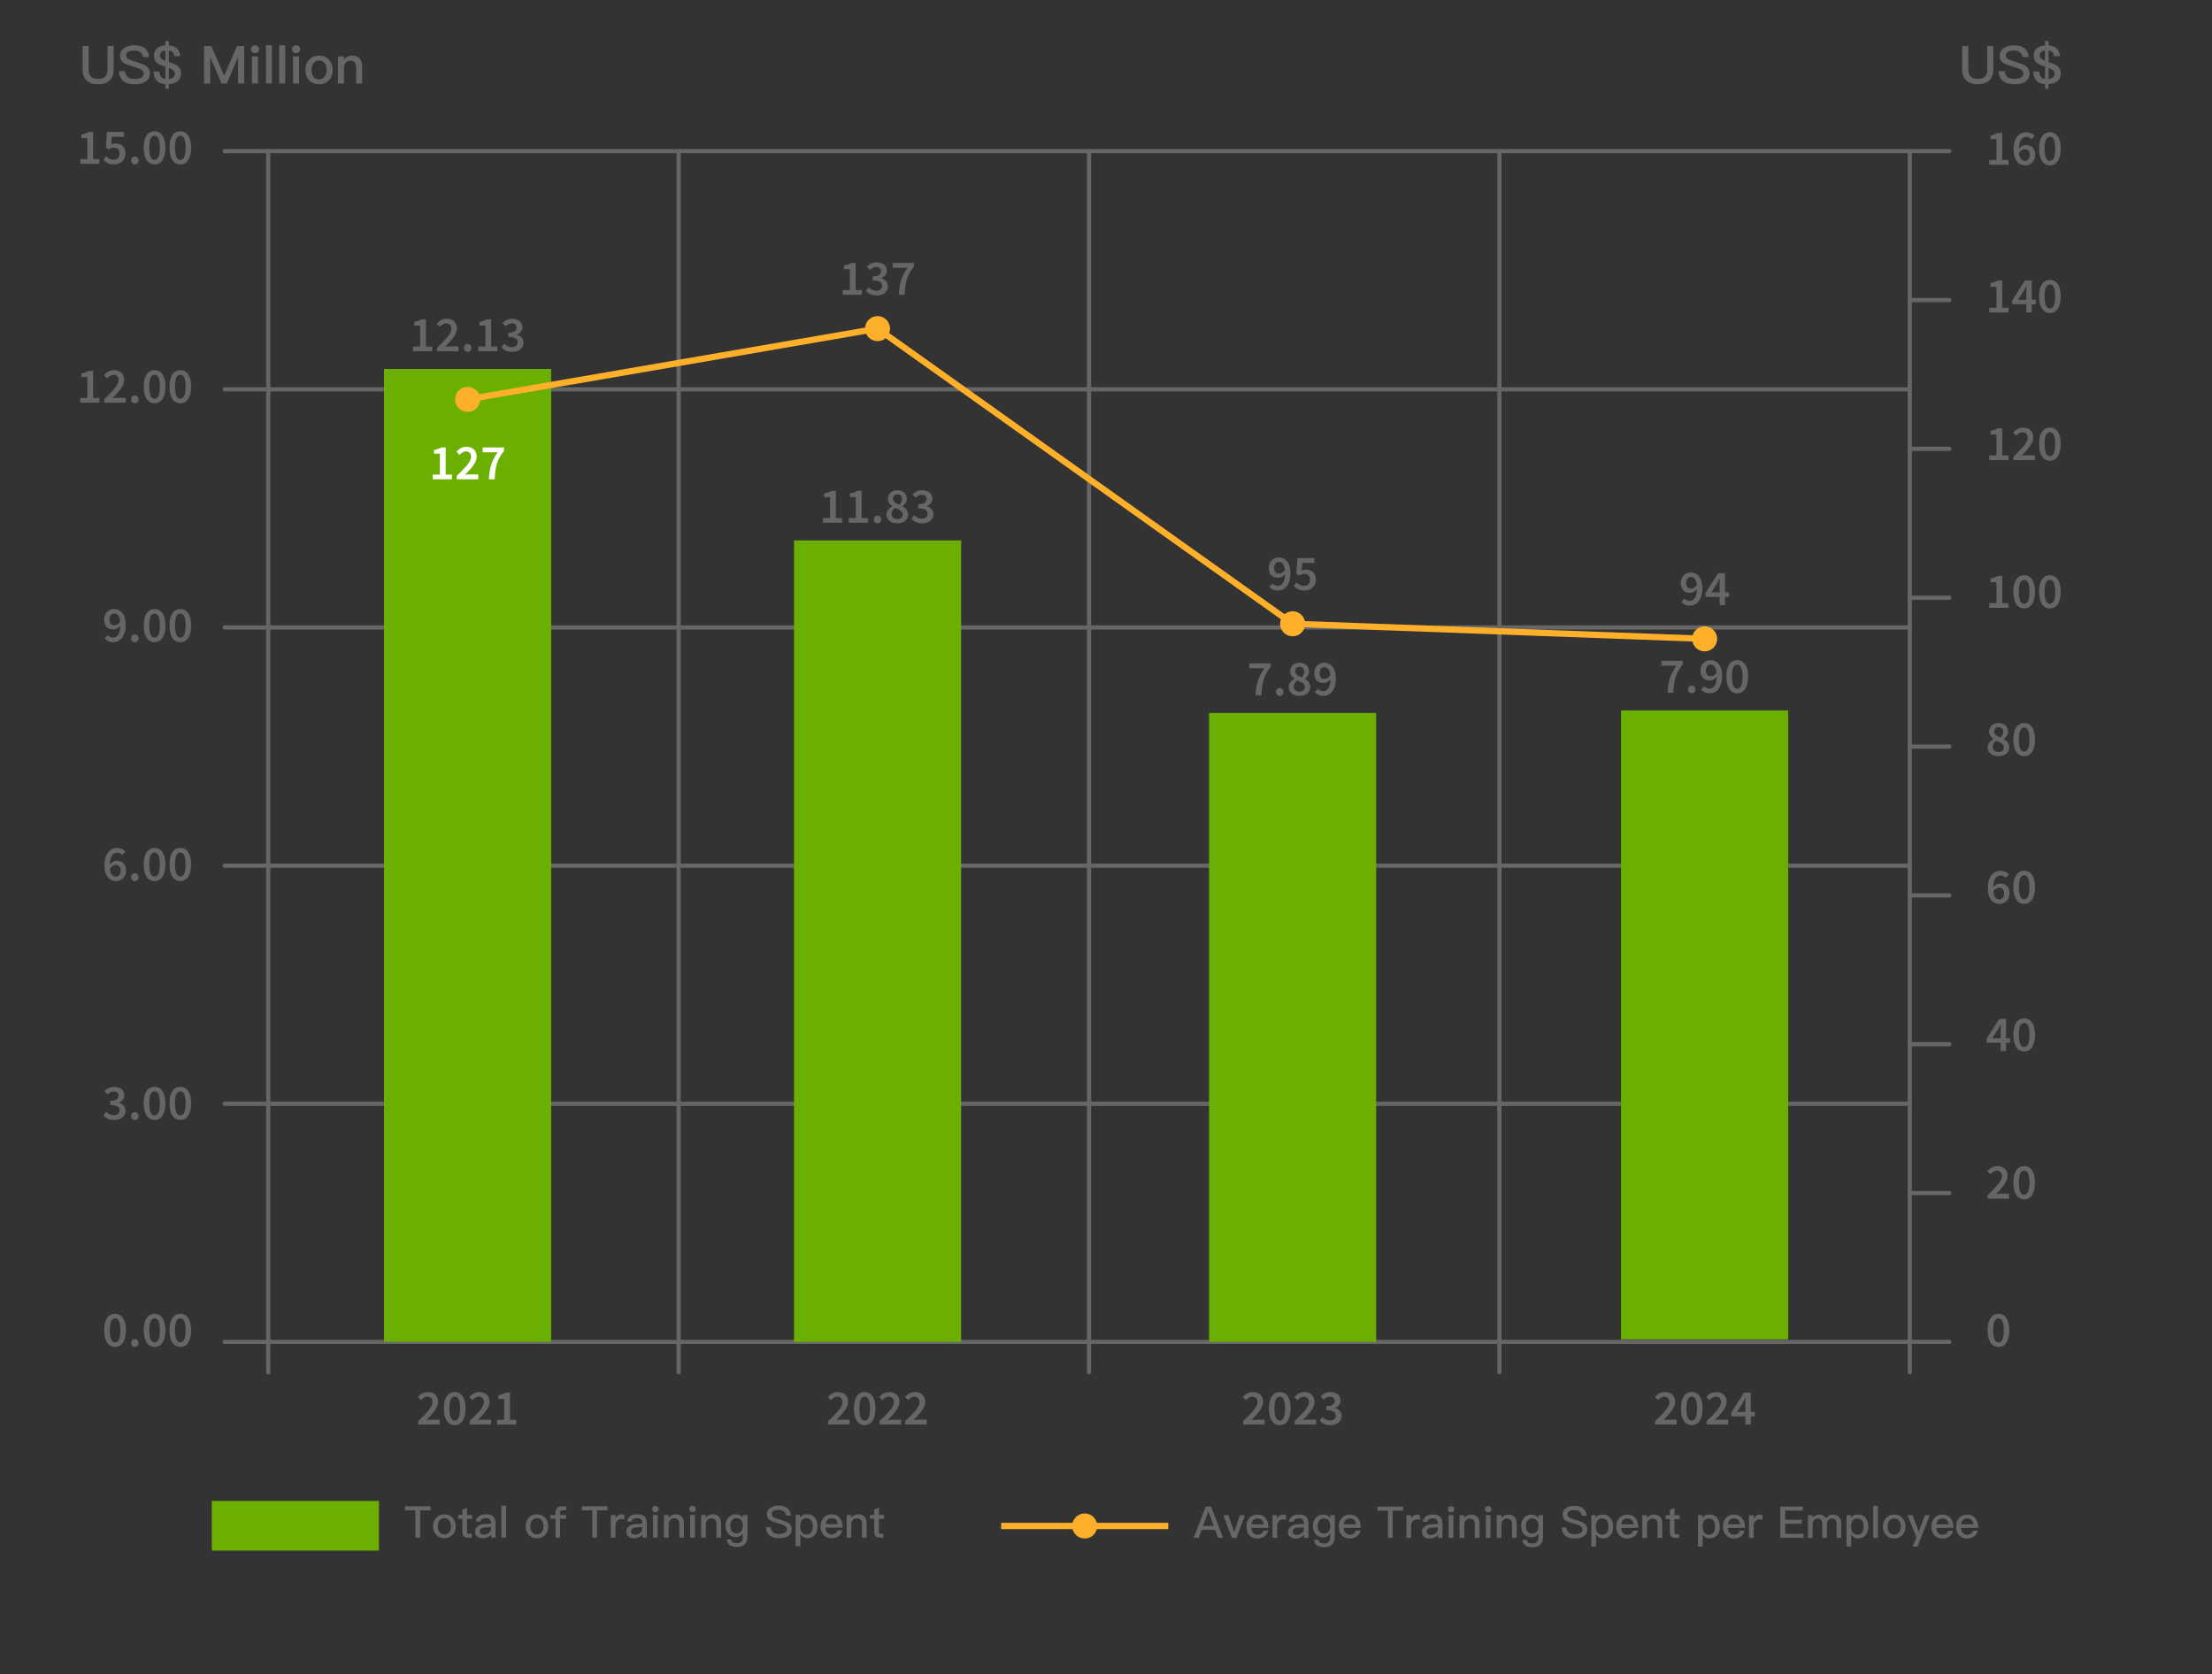 <?xml version="1.0" encoding="UTF-8"?>
<svg id="_圖層_1" data-name="圖層 1" xmlns="http://www.w3.org/2000/svg" width="588" height="445" viewBox="0 0 588 445">
  <rect x="0" y="0" width="588" height="445" fill="#333333" stroke="none"/>
  <g>
    <path d="M27.71,353.62c0-2.87,1.12-4.37,2.88-4.37s2.88,1.51,2.88,4.37-1.12,4.44-2.88,4.44-2.88-1.57-2.88-4.44Zm4.29,0c0-2.4-.59-3.16-1.41-3.16s-1.41,.76-1.41,3.16,.59,3.23,1.41,3.23,1.41-.83,1.41-3.23Z" style="fill: #666;"/>
    <path d="M34.85,357.02c0-.6,.43-1.05,.99-1.05s.99,.44,.99,1.05-.43,1.04-.99,1.04-.99-.44-.99-1.04Z" style="fill: #666;"/>
    <path d="M38.21,353.62c0-2.87,1.12-4.37,2.88-4.37s2.88,1.51,2.88,4.37-1.12,4.44-2.88,4.44-2.88-1.57-2.88-4.44Zm4.29,0c0-2.4-.59-3.16-1.41-3.16s-1.41,.76-1.41,3.16,.59,3.23,1.41,3.23,1.41-.83,1.41-3.23Z" style="fill: #666;"/>
    <path d="M45.05,353.62c0-2.87,1.12-4.37,2.88-4.37s2.88,1.51,2.88,4.37-1.12,4.44-2.88,4.44-2.88-1.57-2.88-4.44Zm4.29,0c0-2.4-.59-3.16-1.41-3.16s-1.41,.76-1.41,3.16,.59,3.23,1.41,3.23,1.41-.83,1.41-3.23Z" style="fill: #666;"/>
  </g>
  <path d="M528.36,353.62c0-2.87,1.12-4.37,2.88-4.37s2.88,1.51,2.88,4.37-1.12,4.44-2.88,4.44-2.88-1.57-2.88-4.44Zm4.29,0c0-2.4-.59-3.16-1.41-3.16s-1.41,.76-1.41,3.16,.59,3.23,1.41,3.23,1.41-.83,1.41-3.23Z" style="fill: #666;"/>
  <g>
    <path d="M528.8,121.07h1.9v-5.57h-1.57v-.96c.84-.16,1.42-.37,1.96-.7h1.15v7.23h1.67v1.25h-5.1v-1.25Z" style="fill: #666;"/>
    <path d="M535.17,121.43c2.35-2.29,3.84-3.78,3.84-5.07,0-.89-.49-1.46-1.4-1.46-.66,0-1.2,.43-1.65,.94l-.85-.84c.77-.84,1.55-1.32,2.71-1.32,1.62,0,2.68,1.03,2.68,2.6s-1.4,3.06-3.09,4.83c.45-.04,1.01-.09,1.42-.09h2.08v1.3h-5.73v-.89Z" style="fill: #666;"/>
    <path d="M542.03,118.04c0-2.87,1.12-4.37,2.88-4.37s2.88,1.51,2.88,4.37-1.12,4.44-2.88,4.44-2.88-1.57-2.88-4.44Zm4.29,0c0-2.4-.59-3.16-1.41-3.16s-1.41,.76-1.41,3.16,.59,3.23,1.41,3.23,1.41-.83,1.41-3.23Z" style="fill: #666;"/>
  </g>
  <g>
    <path d="M528.8,160.33h1.9v-5.57h-1.57v-.96c.84-.16,1.42-.37,1.96-.7h1.15v7.23h1.67v1.25h-5.1v-1.25Z" style="fill: #666;"/>
    <path d="M535.19,157.3c0-2.87,1.12-4.37,2.88-4.37s2.88,1.51,2.88,4.37-1.12,4.44-2.88,4.44-2.88-1.57-2.88-4.44Zm4.29,0c0-2.4-.59-3.16-1.41-3.16s-1.41,.76-1.41,3.16,.59,3.23,1.41,3.23,1.41-.83,1.41-3.23Z" style="fill: #666;"/>
    <path d="M542.03,157.3c0-2.87,1.12-4.37,2.88-4.37s2.88,1.51,2.88,4.37-1.12,4.44-2.88,4.44-2.88-1.57-2.88-4.44Zm4.29,0c0-2.4-.59-3.16-1.41-3.16s-1.41,.76-1.41,3.16,.59,3.23,1.41,3.23,1.41-.83,1.41-3.23Z" style="fill: #666;"/>
  </g>
  <g>
    <path d="M528.37,198.68c0-1.06,.73-1.75,1.53-2.18v-.05c-.65-.46-1.16-1.09-1.16-1.98,0-1.38,1.09-2.26,2.56-2.26s2.49,.93,2.49,2.29c0,.85-.59,1.56-1.14,1.95v.05c.78,.45,1.47,1.07,1.47,2.2,0,1.31-1.15,2.31-2.87,2.31s-2.88-.97-2.88-2.33Zm4.3-.03c0-.92-.9-1.26-2.04-1.73-.53,.39-.92,.94-.92,1.59,0,.84,.69,1.4,1.56,1.4,.82,0,1.39-.47,1.39-1.26Zm-.16-4.06c0-.75-.46-1.3-1.25-1.3-.65,0-1.16,.43-1.16,1.17,0,.85,.76,1.23,1.7,1.6,.45-.45,.71-.94,.71-1.47Z" style="fill: #666;"/>
    <path d="M535.19,196.57c0-2.87,1.12-4.37,2.88-4.37s2.88,1.51,2.88,4.37-1.12,4.44-2.88,4.44-2.88-1.57-2.88-4.44Zm4.29,0c0-2.4-.59-3.16-1.41-3.16s-1.41,.76-1.41,3.16,.59,3.23,1.41,3.23,1.41-.83,1.41-3.23Z" style="fill: #666;"/>
  </g>
  <g>
    <path d="M528.41,236.13c0-3.29,1.6-4.66,3.33-4.66,1.02,0,1.76,.43,2.27,.96l-.83,.93c-.31-.37-.84-.64-1.35-.64-1.1,0-2,.86-2,3.41,0,2.1,.67,2.97,1.63,2.97,.7,0,1.27-.57,1.27-1.61s-.5-1.51-1.34-1.51c-.5,0-1.09,.29-1.57,1.06l-.06-1.08c.49-.68,1.28-1.09,1.92-1.09,1.46,0,2.48,.85,2.48,2.62s-1.22,2.79-2.67,2.79c-1.66,0-3.07-1.29-3.07-4.14Z" style="fill: #666;"/>
    <path d="M535.19,235.83c0-2.87,1.12-4.37,2.88-4.37s2.88,1.51,2.88,4.37-1.12,4.44-2.88,4.44-2.88-1.57-2.88-4.44Zm4.29,0c0-2.4-.59-3.16-1.41-3.16s-1.41,.76-1.41,3.16,.59,3.23,1.41,3.23,1.41-.83,1.41-3.23Z" style="fill: #666;"/>
  </g>
  <g>
    <path d="M531.8,274.08c0-.49,.04-1.27,.07-1.77h-.05c-.21,.44-.45,.87-.69,1.32l-1.54,2.37h4.73v1.19h-6.25v-1.05l3.36-5.26h1.82v8.49h-1.44v-5.29Z" style="fill: #666;"/>
    <path d="M535.19,275.09c0-2.87,1.12-4.37,2.88-4.37s2.88,1.51,2.88,4.37-1.12,4.44-2.88,4.44-2.88-1.57-2.88-4.44Zm4.29,0c0-2.4-.59-3.16-1.41-3.16s-1.41,.76-1.41,3.16,.59,3.23,1.41,3.23,1.41-.83,1.41-3.23Z" style="fill: #666;"/>
  </g>
  <g>
    <path d="M528.33,317.74c2.35-2.29,3.84-3.78,3.84-5.07,0-.89-.49-1.46-1.4-1.46-.66,0-1.2,.43-1.65,.94l-.85-.84c.77-.84,1.55-1.32,2.71-1.32,1.62,0,2.68,1.03,2.68,2.6s-1.4,3.06-3.09,4.83c.45-.04,1.01-.09,1.42-.09h2.08v1.3h-5.73v-.89Z" style="fill: #666;"/>
    <path d="M535.19,314.36c0-2.87,1.12-4.37,2.88-4.37s2.88,1.51,2.88,4.37-1.12,4.44-2.88,4.44-2.88-1.57-2.88-4.44Zm4.29,0c0-2.4-.59-3.16-1.41-3.16s-1.41,.76-1.41,3.16,.59,3.23,1.41,3.23,1.41-.83,1.41-3.23Z" style="fill: #666;"/>
  </g>
  <g>
    <path d="M528.8,42.54h1.9v-5.57h-1.57v-.96c.84-.16,1.42-.37,1.96-.7h1.15v7.23h1.67v1.25h-5.1v-1.25Z" style="fill: #666;"/>
    <path d="M535.25,39.81c0-3.29,1.6-4.66,3.33-4.66,1.02,0,1.76,.43,2.27,.96l-.83,.93c-.31-.37-.84-.64-1.35-.64-1.1,0-2,.86-2,3.41,0,2.1,.67,2.97,1.63,2.97,.7,0,1.27-.57,1.27-1.61s-.5-1.51-1.34-1.51c-.5,0-1.09,.29-1.57,1.06l-.06-1.08c.49-.68,1.28-1.09,1.92-1.09,1.46,0,2.48,.85,2.48,2.62s-1.22,2.79-2.67,2.79c-1.66,0-3.07-1.29-3.07-4.14Z" style="fill: #666;"/>
    <path d="M542.03,39.52c0-2.87,1.12-4.37,2.88-4.37s2.88,1.51,2.88,4.37-1.12,4.44-2.88,4.44-2.88-1.57-2.88-4.44Zm4.29,0c0-2.4-.59-3.16-1.41-3.16s-1.41,.76-1.41,3.16,.59,3.23,1.41,3.23,1.41-.83,1.41-3.23Z" style="fill: #666;"/>
  </g>
  <g>
    <path d="M21.32,42.29h1.9v-5.57h-1.57v-.96c.84-.16,1.42-.37,1.96-.7h1.15v7.23h1.67v1.25h-5.1v-1.25Z" style="fill: #666;"/>
    <path d="M27.48,42.53l.71-.98c.51,.49,1.13,.91,1.98,.91,.95,0,1.64-.6,1.64-1.63s-.63-1.58-1.56-1.58c-.54,0-.85,.14-1.36,.47l-.73-.47,.26-4.19h4.53v1.3h-3.2l-.18,2.05c.36-.18,.69-.27,1.12-.27,1.46,0,2.67,.83,2.67,2.65s-1.42,2.92-2.99,2.92c-1.38,0-2.27-.55-2.9-1.18Z" style="fill: #666;"/>
    <path d="M34.85,42.67c0-.6,.43-1.05,.99-1.05s.99,.44,.99,1.05-.43,1.04-.99,1.04-.99-.44-.99-1.04Z" style="fill: #666;"/>
    <path d="M38.21,39.27c0-2.87,1.12-4.37,2.88-4.37s2.88,1.51,2.88,4.37-1.12,4.44-2.88,4.44-2.88-1.57-2.88-4.44Zm4.29,0c0-2.4-.59-3.16-1.41-3.16s-1.41,.76-1.41,3.16,.59,3.23,1.41,3.23,1.41-.83,1.41-3.23Z" style="fill: #666;"/>
    <path d="M45.05,39.27c0-2.87,1.12-4.37,2.88-4.37s2.88,1.51,2.88,4.37-1.12,4.44-2.88,4.44-2.88-1.57-2.88-4.44Zm4.29,0c0-2.4-.59-3.16-1.41-3.16s-1.41,.76-1.41,3.16,.59,3.23,1.41,3.23,1.41-.83,1.41-3.23Z" style="fill: #666;"/>
  </g>
  <g>
    <path d="M23.57,12.24v6.21c0,.87,.2,1.49,.6,1.91,.39,.4,1.03,.61,1.91,.61s1.51-.21,1.91-.61c.39-.42,.6-1.05,.6-1.91v-6.21h1.63v6.18c0,1.3-.36,2.29-1.09,2.97-.73,.67-1.74,1-3.05,1s-2.34-.33-3.04-.99c-.74-.7-1.1-1.69-1.1-2.98v-6.18h1.63Z" style="fill: #666;"/>
    <path d="M38.43,12.77c.7,.52,1.1,1.32,1.2,2.41h-1.62c-.14-.61-.4-1.06-.77-1.32-.36-.28-.92-.41-1.65-.41-.63,0-1.1,.08-1.44,.27-.42,.21-.61,.56-.61,1.03,0,.42,.22,.77,.7,1.02,.21,.11,.78,.32,1.7,.61,1.35,.42,2.22,.75,2.61,.98,.86,.52,1.3,1.23,1.3,2.15s-.35,1.6-1.05,2.12c-.7,.5-1.69,.77-2.96,.77s-2.19-.24-2.87-.71c-.84-.58-1.3-1.51-1.37-2.78h1.62c.11,.75,.38,1.3,.81,1.62,.39,.28,.99,.43,1.81,.43,.73,0,1.31-.13,1.73-.36,.42-.25,.64-.57,.64-.99,0-.53-.32-.95-.93-1.25-.2-.1-.84-.32-1.94-.66-1.23-.39-1.99-.67-2.29-.84-.77-.46-1.14-1.13-1.14-2.01s.36-1.58,1.12-2.08c.7-.49,1.58-.73,2.65-.73,1.17,0,2.09,.24,2.75,.73Z" style="fill: #666;"/>
    <path d="M43.97,10.92h.92v1.14c.84,.06,1.51,.29,1.99,.68,.57,.45,.92,1.19,1.06,2.2h-1.59c-.08-.59-.29-.99-.63-1.23-.21-.15-.49-.25-.84-.29v3.07c1.1,.4,1.7,.63,1.79,.68,.96,.54,1.45,1.32,1.45,2.34s-.38,1.73-1.13,2.23c-.56,.36-1.25,.57-2.11,.63v1.23h-.92v-1.23c-.95-.07-1.67-.33-2.18-.81-.58-.56-.92-1.41-1-2.55h1.62c.06,.72,.24,1.25,.56,1.56,.24,.22,.57,.36,1,.42v-3.26l-1.6-.59c-.98-.53-1.45-1.31-1.45-2.34,0-.92,.35-1.62,1.06-2.11,.53-.38,1.19-.59,1.99-.64v-1.14Zm0,2.5c-.36,.04-.66,.14-.86,.28-.38,.22-.56,.6-.56,1.12s.47,.98,1.42,1.34v-2.73Zm.92,7.59c.39-.06,.74-.17,1.02-.35,.39-.25,.59-.61,.59-1.07,0-.63-.49-1.12-1.45-1.45-.06-.03-.1-.04-.15-.06v2.93Z" style="fill: #666;"/>
    <path d="M56.17,12.24l3.39,7.81h.06l3.38-7.81h1.91v9.96h-1.63v-6.86h-.06l-2.93,6.86h-1.41l-2.93-6.86h-.06v6.86h-1.63V12.24h1.91Z" style="fill: #666;"/>
    <path d="M68.57,12.34c.19,.2,.31,.45,.31,.75s-.11,.57-.32,.77-.46,.29-.77,.29-.56-.1-.77-.29c-.21-.21-.31-.46-.31-.77s.1-.56,.31-.75c.21-.2,.46-.29,.77-.29s.57,.1,.78,.29Zm.01,2.65v7.21h-1.59v-7.21h1.59Z" style="fill: #666;"/>
    <path d="M72.28,12.04v10.15h-1.59V12.04h1.59Z" style="fill: #666;"/>
    <path d="M75.82,12.04v10.15h-1.59V12.04h1.59Z" style="fill: #666;"/>
    <path d="M79.49,12.34c.19,.2,.31,.45,.31,.75s-.11,.57-.32,.77-.46,.29-.77,.29-.56-.1-.77-.29c-.21-.21-.31-.46-.31-.77s.1-.56,.31-.75c.21-.2,.46-.29,.77-.29s.57,.1,.78,.29Zm.01,2.65v7.21h-1.59v-7.21h1.59Z" style="fill: #666;"/>
    <path d="M87.45,15.87c.66,.71,.99,1.62,.99,2.73s-.33,2.01-.98,2.71c-.67,.72-1.56,1.09-2.65,1.09s-1.98-.36-2.65-1.09c-.66-.7-.98-1.6-.98-2.71s.32-2.02,.99-2.73c.66-.73,1.53-1.07,2.64-1.07s1.97,.35,2.64,1.07Zm-4.17,1c-.31,.45-.46,1.03-.46,1.73s.15,1.27,.46,1.72c.36,.52,.86,.78,1.53,.78s1.17-.27,1.53-.78c.31-.46,.47-1.03,.47-1.72s-.17-1.28-.47-1.73c-.36-.53-.88-.78-1.53-.78s-1.17,.25-1.53,.78Z" style="fill: #666;"/>
    <path d="M96.26,17.75v4.45h-1.59v-4.31c0-1.19-.54-1.77-1.63-1.77-.39,0-.74,.14-1.03,.42-.33,.31-.53,.75-.58,1.32v4.34h-1.59v-7.21h1.59v.84c.28-.33,.6-.6,.95-.77,.36-.18,.75-.27,1.19-.27,1.8,0,2.71,.98,2.71,2.96Z" style="fill: #666;"/>
  </g>
  <g>
    <path d="M523.23,12.24v6.21c0,.87,.2,1.49,.6,1.91,.39,.4,1.03,.61,1.91,.61s1.51-.21,1.91-.61c.39-.42,.6-1.05,.6-1.91v-6.21h1.63v6.18c0,1.3-.36,2.29-1.09,2.97-.73,.67-1.74,1-3.05,1s-2.34-.33-3.04-.99c-.74-.7-1.1-1.69-1.1-2.98v-6.18h1.63Z" style="fill: #666;"/>
    <path d="M538.09,12.77c.7,.52,1.1,1.32,1.2,2.41h-1.62c-.14-.61-.4-1.06-.77-1.32-.36-.28-.92-.41-1.65-.41-.63,0-1.1,.08-1.44,.27-.42,.21-.61,.56-.61,1.03,0,.42,.22,.77,.7,1.02,.21,.11,.78,.32,1.7,.61,1.35,.42,2.22,.75,2.61,.98,.87,.52,1.3,1.23,1.3,2.15s-.35,1.6-1.05,2.12c-.7,.5-1.69,.77-2.96,.77s-2.19-.24-2.87-.71c-.84-.58-1.3-1.51-1.37-2.78h1.62c.11,.75,.38,1.3,.81,1.62,.39,.28,.99,.43,1.81,.43,.72,0,1.31-.13,1.73-.36,.42-.25,.64-.57,.64-.99,0-.53-.32-.95-.93-1.25-.2-.1-.84-.32-1.94-.66-1.23-.39-2-.67-2.29-.84-.77-.46-1.14-1.13-1.14-2.01s.36-1.58,1.12-2.08c.7-.49,1.58-.73,2.65-.73,1.17,0,2.09,.24,2.75,.73Z" style="fill: #666;"/>
    <path d="M543.63,10.92h.92v1.14c.84,.06,1.51,.29,2,.68,.57,.45,.92,1.19,1.06,2.2h-1.59c-.08-.59-.29-.99-.63-1.23-.21-.15-.49-.25-.84-.29v3.07c1.1,.4,1.7,.63,1.79,.68,.96,.54,1.45,1.32,1.45,2.34s-.38,1.73-1.13,2.23c-.56,.36-1.26,.57-2.11,.63v1.23h-.92v-1.23c-.95-.07-1.67-.33-2.18-.81-.59-.56-.92-1.41-1-2.55h1.62c.06,.72,.24,1.25,.56,1.56,.24,.22,.57,.36,1,.42v-3.26l-1.6-.59c-.98-.53-1.45-1.31-1.45-2.34,0-.92,.35-1.62,1.06-2.11,.53-.38,1.18-.59,1.99-.64v-1.14Zm0,2.5c-.36,.04-.66,.14-.87,.28-.38,.22-.56,.6-.56,1.12s.47,.98,1.42,1.34v-2.73Zm.92,7.59c.39-.06,.74-.17,1.02-.35,.39-.25,.59-.61,.59-1.07,0-.63-.49-1.12-1.45-1.45-.06-.03-.1-.04-.15-.06v2.93Z" style="fill: #666;"/>
  </g>
  <g>
    <path d="M27.49,296.52l.73-.98c.51,.51,1.16,.93,2.01,.93,.93,0,1.57-.48,1.57-1.28,0-.88-.56-1.44-2.49-1.44v-1.12c1.66,0,2.2-.58,2.2-1.35,0-.71-.47-1.14-1.25-1.14-.66,0-1.18,.31-1.7,.8l-.79-.95c.72-.64,1.54-1.07,2.55-1.07,1.62,0,2.74,.81,2.74,2.24,0,.95-.56,1.59-1.48,1.95v.05c1,.26,1.77,.98,1.77,2.11,0,1.55-1.35,2.45-2.98,2.45-1.37,0-2.28-.53-2.88-1.2Z" style="fill: #666;"/>
    <path d="M34.85,296.69c0-.6,.43-1.05,.99-1.05s.99,.44,.99,1.05-.43,1.04-.99,1.04-.99-.44-.99-1.04Z" style="fill: #666;"/>
    <path d="M38.21,293.28c0-2.87,1.12-4.37,2.88-4.37s2.88,1.51,2.88,4.37-1.12,4.44-2.88,4.44-2.88-1.57-2.88-4.44Zm4.29,0c0-2.4-.59-3.16-1.41-3.16s-1.41,.76-1.41,3.16,.59,3.23,1.41,3.23,1.41-.83,1.41-3.23Z" style="fill: #666;"/>
    <path d="M45.05,293.28c0-2.87,1.12-4.37,2.88-4.37s2.88,1.51,2.88,4.37-1.12,4.44-2.88,4.44-2.88-1.57-2.88-4.44Zm4.29,0c0-2.4-.59-3.16-1.41-3.16s-1.41,.76-1.41,3.16,.59,3.23,1.41,3.23,1.41-.83,1.41-3.23Z" style="fill: #666;"/>
  </g>
  <g>
    <path d="M27.76,230.07c0-3.29,1.6-4.66,3.33-4.66,1.02,0,1.76,.43,2.27,.96l-.83,.93c-.31-.37-.84-.64-1.35-.64-1.1,0-2,.86-2,3.41,0,2.1,.67,2.97,1.63,2.97,.7,0,1.27-.57,1.27-1.61s-.5-1.51-1.34-1.51c-.5,0-1.09,.29-1.57,1.06l-.06-1.08c.49-.68,1.28-1.09,1.92-1.09,1.46,0,2.48,.85,2.48,2.62s-1.22,2.79-2.67,2.79c-1.66,0-3.07-1.29-3.07-4.14Z" style="fill: #666;"/>
    <path d="M34.85,233.18c0-.6,.43-1.05,.99-1.05s.99,.44,.99,1.05-.43,1.04-.99,1.04-.99-.44-.99-1.04Z" style="fill: #666;"/>
    <path d="M38.21,229.78c0-2.87,1.12-4.37,2.88-4.37s2.88,1.51,2.88,4.37-1.12,4.44-2.88,4.44-2.88-1.57-2.88-4.44Zm4.29,0c0-2.4-.59-3.16-1.41-3.16s-1.41,.76-1.41,3.16,.59,3.23,1.41,3.23,1.41-.83,1.41-3.23Z" style="fill: #666;"/>
    <path d="M45.05,229.78c0-2.87,1.12-4.37,2.88-4.37s2.88,1.51,2.88,4.37-1.12,4.44-2.88,4.44-2.88-1.57-2.88-4.44Zm4.29,0c0-2.4-.59-3.16-1.41-3.16s-1.41,.76-1.41,3.16,.59,3.23,1.41,3.23,1.41-.83,1.41-3.23Z" style="fill: #666;"/>
  </g>
  <g>
    <path d="M27.8,169.76l.83-.93c.32,.37,.84,.64,1.36,.64,1.11,0,2-.86,2-3.41,0-2.1-.67-2.97-1.63-2.97-.7,0-1.27,.57-1.27,1.61s.5,1.51,1.34,1.51c.5,0,1.08-.29,1.57-1.06l.06,1.08c-.49,.68-1.28,1.09-1.92,1.09-1.46,0-2.47-.85-2.47-2.62s1.22-2.79,2.67-2.79c1.66,0,3.07,1.29,3.07,4.15,0,3.29-1.59,4.66-3.33,4.66-1.02,0-1.77-.43-2.27-.96Z" style="fill: #666;"/>
    <path d="M34.85,169.68c0-.6,.43-1.05,.99-1.05s.99,.44,.99,1.05-.43,1.04-.99,1.04-.99-.44-.99-1.04Z" style="fill: #666;"/>
    <path d="M38.21,166.28c0-2.87,1.12-4.37,2.88-4.37s2.88,1.51,2.88,4.37-1.12,4.44-2.88,4.44-2.88-1.57-2.88-4.44Zm4.29,0c0-2.4-.59-3.16-1.41-3.16s-1.41,.76-1.41,3.16,.59,3.23,1.41,3.23,1.41-.83,1.41-3.23Z" style="fill: #666;"/>
    <path d="M45.05,166.28c0-2.87,1.12-4.37,2.88-4.37s2.88,1.51,2.88,4.37-1.12,4.44-2.88,4.44-2.88-1.57-2.88-4.44Zm4.29,0c0-2.4-.59-3.16-1.41-3.16s-1.41,.76-1.41,3.16,.59,3.23,1.41,3.23,1.41-.83,1.41-3.23Z" style="fill: #666;"/>
  </g>
  <g>
    <path d="M21.32,105.8h1.9v-5.57h-1.57v-.96c.84-.16,1.42-.37,1.96-.7h1.15v7.23h1.67v1.25h-5.1v-1.25Z" style="fill: #666;"/>
    <path d="M27.68,106.16c2.35-2.29,3.84-3.78,3.84-5.07,0-.89-.49-1.46-1.4-1.46-.66,0-1.2,.43-1.65,.94l-.85-.84c.77-.84,1.55-1.32,2.71-1.32,1.62,0,2.68,1.03,2.68,2.6s-1.4,3.06-3.09,4.83c.45-.04,1.01-.09,1.42-.09h2.08v1.3h-5.73v-.89Z" style="fill: #666;"/>
    <path d="M34.85,106.18c0-.6,.43-1.05,.99-1.05s.99,.44,.99,1.05-.43,1.04-.99,1.04-.99-.44-.99-1.04Z" style="fill: #666;"/>
    <path d="M38.21,102.77c0-2.87,1.12-4.37,2.88-4.37s2.88,1.51,2.88,4.37-1.12,4.44-2.88,4.44-2.88-1.57-2.88-4.44Zm4.29,0c0-2.4-.59-3.16-1.41-3.16s-1.41,.76-1.41,3.16,.59,3.23,1.41,3.23,1.41-.83,1.41-3.23Z" style="fill: #666;"/>
    <path d="M45.05,102.77c0-2.87,1.12-4.37,2.88-4.37s2.88,1.51,2.88,4.37-1.12,4.44-2.88,4.44-2.88-1.57-2.88-4.44Zm4.29,0c0-2.4-.59-3.16-1.41-3.16s-1.41,.76-1.41,3.16,.59,3.23,1.41,3.23,1.41-.83,1.41-3.23Z" style="fill: #666;"/>
  </g>
  <line x1="71.31" y1="40.18" x2="71.31" y2="364.79" style="fill: none; stroke: #666; stroke-linecap: round; stroke-linejoin: round; stroke-width: 1.11px;"/>
  <line x1="289.49" y1="40.18" x2="289.49" y2="364.79" style="fill: none; stroke: #666; stroke-linecap: round; stroke-linejoin: round; stroke-width: 1.11px;"/>
  <line x1="180.4" y1="40.18" x2="180.4" y2="364.79" style="fill: none; stroke: #666; stroke-linecap: round; stroke-linejoin: round; stroke-width: 1.11px;"/>
  <line x1="398.58" y1="40.18" x2="398.58" y2="364.79" style="fill: none; stroke: #666; stroke-linecap: round; stroke-linejoin: round; stroke-width: 1.11px;"/>
  <line x1="507.67" y1="40.18" x2="507.67" y2="364.79" style="fill: none; stroke: #666; stroke-linecap: round; stroke-linejoin: round; stroke-width: 1.11px;"/>
  <line x1="518.18" y1="356.72" x2="59.71" y2="356.72" style="fill: none; stroke: #666; stroke-linecap: round; stroke-linejoin: round; stroke-width: 1.11px;"/>
  <line x1="507.67" y1="293.41" x2="59.71" y2="293.41" style="fill: none; stroke: #666; stroke-linecap: round; stroke-linejoin: round; stroke-width: 1.11px;"/>
  <line x1="507.67" y1="230.11" x2="59.71" y2="230.11" style="fill: none; stroke: #666; stroke-linecap: round; stroke-linejoin: round; stroke-width: 1.11px;"/>
  <line x1="507.67" y1="166.8" x2="59.71" y2="166.8" style="fill: none; stroke: #666; stroke-linecap: round; stroke-linejoin: round; stroke-width: 1.11px;"/>
  <line x1="507.67" y1="103.49" x2="59.71" y2="103.49" style="fill: none; stroke: #666; stroke-linecap: round; stroke-linejoin: round; stroke-width: 1.11px;"/>
  <line x1="518.18" y1="40.18" x2="59.71" y2="40.18" style="fill: none; stroke: #666; stroke-linecap: round; stroke-linejoin: round; stroke-width: 1.11px;"/>
  <line x1="518.18" y1="119.32" x2="507.67" y2="119.32" style="fill: none; stroke: #666; stroke-linecap: round; stroke-linejoin: round; stroke-width: 1.11px;"/>
  <g>
    <path d="M528.8,81.8h1.9v-5.57h-1.57v-.96c.84-.16,1.42-.37,1.96-.7h1.15v7.23h1.67v1.25h-5.1v-1.25Z" style="fill: #666;"/>
    <path d="M538.64,77.77c0-.49,.04-1.27,.07-1.77h-.05c-.21,.44-.45,.86-.69,1.32l-1.54,2.37h4.73v1.19h-6.25v-1.05l3.36-5.26h1.82v8.49h-1.44v-5.29Z" style="fill: #666;"/>
    <path d="M542.03,78.78c0-2.87,1.12-4.37,2.88-4.37s2.88,1.51,2.88,4.37-1.12,4.44-2.88,4.44-2.88-1.57-2.88-4.44Zm4.29,0c0-2.4-.59-3.16-1.41-3.16s-1.41,.76-1.41,3.16,.59,3.23,1.41,3.23,1.41-.83,1.41-3.23Z" style="fill: #666;"/>
  </g>
  <line x1="518.18" y1="79.75" x2="507.67" y2="79.75" style="fill: none; stroke: #666; stroke-linecap: round; stroke-linejoin: round; stroke-width: 1.11px;"/>
  <line x1="518.18" y1="158.89" x2="507.67" y2="158.89" style="fill: none; stroke: #666; stroke-linecap: round; stroke-linejoin: round; stroke-width: 1.11px;"/>
  <line x1="518.18" y1="198.45" x2="507.67" y2="198.45" style="fill: none; stroke: #666; stroke-linecap: round; stroke-linejoin: round; stroke-width: 1.11px;"/>
  <line x1="518.18" y1="238.02" x2="507.67" y2="238.02" style="fill: none; stroke: #666; stroke-linecap: round; stroke-linejoin: round; stroke-width: 1.11px;"/>
  <line x1="518.18" y1="277.59" x2="507.67" y2="277.59" style="fill: none; stroke: #666; stroke-linecap: round; stroke-linejoin: round; stroke-width: 1.11px;"/>
  <line x1="518.18" y1="317.15" x2="507.67" y2="317.15" style="fill: none; stroke: #666; stroke-linecap: round; stroke-linejoin: round; stroke-width: 1.11px;"/>
  <rect x="56.3" y="398.99" width="44.43" height="13.2" style="fill: #6baf00;"/>
  <g>
    <path d="M114.45,400.42v1.08h-2.77v7.24h-1.26v-7.24h-2.79v-1.08h6.82Z" style="fill: #666;"/>
    <path d="M120.31,403.47c.54,.59,.82,1.35,.82,2.27s-.27,1.67-.8,2.25c-.56,.61-1.29,.92-2.2,.92s-1.64-.31-2.2-.92c-.54-.58-.8-1.34-.8-2.25s.27-1.68,.82-2.27c.55-.61,1.28-.91,2.19-.91s1.64,.3,2.19,.91Zm-3.52,.78c-.28,.38-.41,.89-.41,1.49s.13,1.1,.41,1.48c.31,.44,.76,.68,1.33,.68s1.01-.23,1.34-.68c.28-.4,.42-.89,.42-1.48s-.14-1.11-.42-1.49c-.33-.45-.77-.68-1.34-.68s-1.01,.22-1.33,.68Z" style="fill: #666;"/>
    <path d="M124.14,402.72h1.38v1.03h-1.38v3.5c0,.16,.04,.28,.11,.36,.07,.07,.17,.12,.33,.12h.79v1.03h-.99c-.51,0-.9-.14-1.13-.41-.23-.26-.34-.62-.34-1.1v-3.5h-1.12v-1.03h1.12v-1.43l1.24-.51v1.95Z" style="fill: #666;"/>
    <path d="M131.18,403.22c.36,.38,.55,.94,.55,1.68v3.85h-1.14v-.85c-.23,.3-.52,.55-.87,.72-.4,.19-.86,.29-1.4,.29-.63,0-1.12-.16-1.47-.48-.38-.32-.57-.72-.57-1.22,0-.68,.27-1.2,.8-1.56,.49-.35,1.19-.53,2.08-.55l1.35-.04v-.25c0-.84-.46-1.26-1.36-1.26-.38,0-.7,.07-.93,.21-.28,.16-.45,.41-.52,.75l-1.22-.11c.13-.65,.46-1.14,.97-1.45,.44-.28,1.05-.41,1.8-.41,.89,0,1.54,.22,1.96,.67Zm-1.95,2.77c-1.13,.02-1.69,.42-1.69,1.17,0,.23,.09,.42,.29,.57,.19,.15,.44,.23,.76,.23,.52,0,.97-.16,1.34-.48,.37-.32,.57-.71,.57-1.18v-.35l-1.27,.04Z" style="fill: #666;"/>
    <path d="M134.52,400.26v8.49h-1.24v-8.49h1.24Z" style="fill: #666;"/>
    <path d="M144.91,403.47c.54,.59,.82,1.35,.82,2.27s-.27,1.67-.8,2.25c-.56,.61-1.29,.92-2.2,.92s-1.64-.31-2.2-.92c-.54-.58-.8-1.34-.8-2.25s.27-1.68,.82-2.27c.55-.61,1.28-.91,2.19-.91s1.64,.3,2.19,.91Zm-3.52,.78c-.28,.38-.41,.89-.41,1.49s.13,1.1,.41,1.48c.32,.44,.76,.68,1.33,.68s1.01-.23,1.34-.68c.28-.4,.42-.89,.42-1.48s-.14-1.11-.42-1.49c-.33-.45-.77-.68-1.34-.68s-1.01,.22-1.33,.68Z" style="fill: #666;"/>
    <path d="M150.54,400.42v1.05h-1.08c-.2,0-.35,.05-.44,.15-.09,.09-.14,.26-.14,.48v.62h1.58v1.01h-1.58v5.01h-1.22v-5.01h-1.39v-1.01h1.39v-.65c0-.51,.14-.92,.42-1.2,.28-.3,.68-.44,1.21-.44h1.26Z" style="fill: #666;"/>
    <path d="M161.48,400.42v1.08h-2.78v7.24h-1.26v-7.24h-2.79v-1.08h6.82Z" style="fill: #666;"/>
    <path d="M165.95,402.71v1.24c-.3-.09-.59-.13-.87-.13-.37,0-.71,.15-1,.46-.31,.33-.47,.76-.47,1.28v3.19h-1.24v-6.03h1.24v.91c.15-.33,.35-.57,.58-.73,.28-.23,.61-.34,.98-.34,.3,0,.57,.05,.78,.15Z" style="fill: #666;"/>
    <path d="M171.38,403.22c.36,.38,.55,.94,.55,1.68v3.85h-1.14v-.85c-.23,.3-.52,.55-.87,.72-.4,.19-.86,.29-1.4,.29-.63,0-1.12-.16-1.47-.48-.38-.32-.57-.72-.57-1.22,0-.68,.27-1.2,.8-1.56,.49-.35,1.19-.53,2.08-.55l1.35-.04v-.25c0-.84-.46-1.26-1.36-1.26-.38,0-.7,.07-.93,.21-.28,.16-.45,.41-.52,.75l-1.22-.11c.13-.65,.45-1.14,.97-1.45,.44-.28,1.05-.41,1.8-.41,.89,0,1.54,.22,1.96,.67Zm-1.95,2.77c-1.13,.02-1.69,.42-1.69,1.17,0,.23,.09,.42,.29,.57,.19,.15,.44,.23,.76,.23,.52,0,.97-.16,1.34-.48,.37-.32,.57-.71,.57-1.18v-.35l-1.27,.04Z" style="fill: #666;"/>
    <path d="M174.83,400.54c.16,.15,.25,.35,.25,.59s-.09,.44-.26,.61c-.16,.15-.37,.23-.61,.23-.25,0-.44-.08-.61-.23-.16-.16-.25-.37-.25-.61,0-.25,.08-.44,.25-.59,.16-.16,.36-.23,.61-.23s.45,.07,.62,.23Zm0,2.18v6.03h-1.24v-6.03h1.24Z" style="fill: #666;"/>
    <path d="M181.81,405.03v3.72h-1.24v-3.61c0-1.03-.48-1.54-1.41-1.54-.35,0-.66,.12-.92,.37-.28,.28-.46,.66-.5,1.15v3.63h-1.24v-6.03h1.24v.75c.23-.3,.5-.52,.8-.68,.3-.16,.64-.23,1.01-.23,1.49,0,2.25,.82,2.25,2.47Z" style="fill: #666;"/>
    <path d="M184.71,400.54c.16,.15,.25,.35,.25,.59s-.09,.44-.26,.61c-.16,.15-.37,.23-.61,.23-.25,0-.44-.08-.61-.23-.16-.16-.25-.37-.25-.61,0-.25,.08-.44,.25-.59,.16-.16,.36-.23,.61-.23s.45,.07,.62,.23Zm0,2.18v6.03h-1.24v-6.03h1.24Z" style="fill: #666;"/>
    <path d="M191.69,405.03v3.72h-1.24v-3.61c0-1.03-.48-1.54-1.41-1.54-.35,0-.66,.12-.92,.37-.28,.28-.46,.66-.5,1.15v3.63h-1.24v-6.03h1.24v.75c.23-.3,.5-.52,.8-.68,.3-.16,.64-.23,1.01-.23,1.49,0,2.25,.82,2.25,2.47Z" style="fill: #666;"/>
    <path d="M197.45,403.52v-.8h1.24v5.63c0,1.91-.94,2.87-2.81,2.87-.84,0-1.48-.16-1.92-.48-.44-.33-.71-.82-.83-1.48h1.24c.07,.35,.21,.61,.44,.76,.22,.14,.58,.22,1.07,.22,1.05,0,1.57-.57,1.57-1.7v-.93c-.44,.67-1.05,1-1.84,1s-1.48-.28-1.98-.83c-.51-.55-.76-1.27-.76-2.18s.25-1.63,.76-2.19c.5-.57,1.17-.85,1.98-.85s1.4,.32,1.84,.97Zm-2.87,.58c-.3,.35-.44,.85-.44,1.49,0,.58,.12,1.05,.35,1.39,.27,.4,.7,.61,1.31,.61,.52,0,.93-.17,1.24-.52,.28-.36,.43-.85,.43-1.47s-.15-1.13-.43-1.49c-.3-.37-.71-.55-1.24-.55s-.93,.17-1.21,.55Z" style="fill: #666;"/>
    <path d="M209.27,400.88c.58,.43,.91,1.1,.99,2h-1.26c-.12-.54-.33-.93-.65-1.17-.33-.25-.79-.36-1.42-.36-.55,0-.97,.08-1.26,.24-.36,.19-.54,.49-.54,.91,0,.37,.2,.67,.62,.89,.19,.1,.66,.28,1.45,.51,1.12,.35,1.85,.62,2.18,.82,.71,.43,1.07,1.03,1.07,1.79s-.29,1.33-.88,1.76c-.58,.42-1.4,.63-2.45,.63s-1.81-.21-2.38-.61c-.69-.49-1.06-1.26-1.13-2.31h1.26c.09,.65,.33,1.13,.7,1.41,.34,.26,.85,.38,1.55,.38,.63,0,1.13-.12,1.5-.33s.56-.5,.56-.87c0-.47-.27-.83-.79-1.1-.19-.09-.73-.28-1.66-.56-1.03-.33-1.66-.55-1.91-.69-.64-.38-.96-.94-.96-1.67s.3-1.31,.92-1.73c.58-.4,1.32-.59,2.2-.59,.97,0,1.73,.2,2.27,.62Z" style="fill: #666;"/>
    <path d="M216.62,403.5c.47,.58,.7,1.33,.7,2.26s-.23,1.62-.69,2.2c-.49,.63-1.18,.94-2.04,.94-.75,0-1.35-.35-1.84-1.05v3.19h-1.24v-8.34h1.15v.72c.42-.59,1.05-.89,1.87-.89,.89,0,1.57,.32,2.09,.94Zm-3.52,.7c-.26,.37-.38,.88-.38,1.49v.11c0,.64,.15,1.17,.48,1.56,.28,.36,.65,.55,1.12,.55,.61,0,1.05-.2,1.34-.59,.26-.37,.4-.89,.4-1.55s-.13-1.18-.36-1.55c-.29-.44-.73-.65-1.34-.65-.54,0-.96,.21-1.25,.64Z" style="fill: #666;"/>
    <path d="M223.29,403.56c.47,.61,.71,1.45,.72,2.52h-4.57c.05,.58,.2,1.04,.48,1.35,.28,.3,.66,.47,1.15,.47,.43,0,.78-.11,1.05-.3,.21-.16,.38-.43,.55-.78h1.24c-.14,.56-.41,1.04-.83,1.41-.53,.45-1.19,.69-1.99,.69-.89,0-1.6-.28-2.11-.83-.56-.58-.84-1.36-.84-2.36,0-.9,.26-1.64,.79-2.25,.51-.62,1.22-.92,2.11-.92,.98,0,1.74,.33,2.25,1Zm-3.32,.42c-.26,.27-.43,.65-.5,1.17h3.25c-.12-1.05-.67-1.57-1.64-1.57-.47,0-.83,.13-1.11,.41Z" style="fill: #666;"/>
    <path d="M230.37,405.03v3.72h-1.24v-3.61c0-1.03-.48-1.54-1.41-1.54-.35,0-.66,.12-.92,.37-.28,.28-.46,.66-.5,1.15v3.63h-1.24v-6.03h1.24v.75c.23-.3,.5-.52,.8-.68,.3-.16,.64-.23,1.01-.23,1.49,0,2.25,.82,2.25,2.47Z" style="fill: #666;"/>
    <path d="M233.62,402.72h1.38v1.03h-1.38v3.5c0,.16,.04,.28,.11,.36,.07,.07,.17,.12,.33,.12h.79v1.03h-.99c-.51,0-.9-.14-1.13-.41-.23-.26-.34-.62-.34-1.1v-3.5h-1.12v-1.03h1.12v-1.43l1.24-.51v1.95Z" style="fill: #666;"/>
  </g>
  <g>
    <path d="M321.94,400.49l3.21,8.32h-1.36l-.78-2.14h-3.58l-.78,2.14h-1.35l3.21-8.32h1.45Zm.68,5.13l-1.38-3.77h-.05l-1.39,3.77h2.81Z" style="fill: #666;"/>
    <path d="M326.55,402.79l1.52,4.49,1.52-4.49h1.34l-2.24,6.03h-1.24l-2.24-6.03h1.34Z" style="fill: #666;"/>
    <path d="M336.48,403.63c.47,.61,.71,1.45,.72,2.52h-4.57c.05,.58,.2,1.04,.48,1.35,.28,.3,.66,.47,1.15,.47,.43,0,.78-.11,1.05-.3,.21-.16,.38-.43,.55-.78h1.24c-.14,.56-.41,1.04-.83,1.41-.53,.45-1.19,.69-1.99,.69-.89,0-1.6-.28-2.11-.83-.56-.58-.84-1.36-.84-2.36,0-.9,.26-1.64,.79-2.25,.51-.62,1.22-.92,2.11-.92,.98,0,1.74,.33,2.25,1Zm-3.32,.42c-.26,.27-.43,.65-.5,1.17h3.25c-.12-1.05-.67-1.57-1.64-1.57-.47,0-.83,.13-1.11,.41Z" style="fill: #666;"/>
    <path d="M341.84,402.78v1.24c-.3-.09-.59-.13-.87-.13-.37,0-.71,.15-1,.46-.31,.33-.47,.76-.47,1.28v3.19h-1.24v-6.03h1.24v.91c.15-.33,.35-.57,.58-.73,.28-.23,.61-.34,.98-.34,.3,0,.57,.05,.78,.15Z" style="fill: #666;"/>
    <path d="M347.27,403.29c.36,.38,.55,.94,.55,1.68v3.85h-1.14v-.85c-.23,.3-.52,.55-.87,.72-.4,.19-.86,.29-1.4,.29-.63,0-1.12-.16-1.47-.48-.38-.32-.57-.72-.57-1.22,0-.68,.27-1.2,.8-1.56,.49-.35,1.19-.53,2.08-.55l1.35-.04v-.25c0-.84-.46-1.26-1.36-1.26-.38,0-.7,.07-.93,.21-.28,.16-.45,.41-.52,.75l-1.22-.11c.13-.65,.46-1.14,.97-1.45,.44-.28,1.05-.41,1.8-.41,.89,0,1.54,.22,1.96,.67Zm-1.95,2.77c-1.13,.02-1.69,.42-1.69,1.17,0,.23,.09,.42,.29,.57,.19,.15,.44,.23,.76,.23,.52,0,.97-.16,1.34-.48,.37-.32,.57-.71,.57-1.18v-.35l-1.27,.04Z" style="fill: #666;"/>
    <path d="M353.58,403.59v-.8h1.24v5.63c0,1.91-.94,2.87-2.81,2.87-.84,0-1.48-.16-1.92-.48-.44-.33-.71-.82-.83-1.48h1.24c.07,.35,.21,.61,.44,.76,.22,.14,.58,.22,1.07,.22,1.05,0,1.57-.57,1.57-1.7v-.93c-.44,.67-1.05,1-1.84,1s-1.48-.28-1.98-.83c-.51-.55-.76-1.27-.76-2.18s.25-1.63,.76-2.19c.5-.57,1.17-.85,1.98-.85s1.4,.32,1.84,.97Zm-2.87,.58c-.3,.35-.44,.85-.44,1.49,0,.58,.12,1.05,.35,1.39,.27,.4,.7,.61,1.31,.61,.52,0,.93-.17,1.24-.52,.28-.36,.43-.85,.43-1.47s-.15-1.13-.43-1.49c-.3-.37-.71-.55-1.24-.55s-.93,.17-1.21,.55Z" style="fill: #666;"/>
    <path d="M361.02,403.63c.47,.61,.71,1.45,.72,2.52h-4.57c.05,.58,.2,1.04,.48,1.35,.28,.3,.66,.47,1.15,.47,.43,0,.78-.11,1.05-.3,.21-.16,.38-.43,.55-.78h1.24c-.14,.56-.41,1.04-.83,1.41-.53,.45-1.19,.69-1.99,.69-.89,0-1.6-.28-2.11-.83-.56-.58-.84-1.36-.84-2.36,0-.9,.26-1.64,.79-2.25,.51-.62,1.22-.92,2.11-.92,.98,0,1.74,.33,2.25,1Zm-3.32,.42c-.26,.27-.43,.65-.5,1.17h3.25c-.12-1.05-.67-1.57-1.64-1.57-.47,0-.83,.13-1.11,.41Z" style="fill: #666;"/>
    <path d="M372.98,400.49v1.08h-2.77v7.24h-1.26v-7.24h-2.79v-1.08h6.82Z" style="fill: #666;"/>
    <path d="M377.44,402.78v1.24c-.3-.09-.59-.13-.87-.13-.37,0-.71,.15-1,.46-.31,.33-.47,.76-.47,1.28v3.19h-1.24v-6.03h1.24v.91c.15-.33,.35-.57,.58-.73,.28-.23,.61-.34,.98-.34,.3,0,.57,.05,.78,.15Z" style="fill: #666;"/>
    <path d="M382.88,403.29c.36,.38,.55,.94,.55,1.68v3.85h-1.14v-.85c-.23,.3-.52,.55-.87,.72-.4,.19-.86,.29-1.4,.29-.63,0-1.12-.16-1.47-.48-.38-.32-.57-.72-.57-1.22,0-.68,.27-1.2,.8-1.56,.49-.35,1.19-.53,2.08-.55l1.35-.04v-.25c0-.84-.46-1.26-1.36-1.26-.38,0-.7,.07-.93,.21-.28,.16-.45,.41-.52,.75l-1.22-.11c.13-.65,.45-1.14,.97-1.45,.44-.28,1.05-.41,1.8-.41,.89,0,1.54,.22,1.96,.67Zm-1.95,2.77c-1.13,.02-1.69,.42-1.69,1.17,0,.23,.09,.42,.29,.57,.19,.15,.44,.23,.76,.23,.52,0,.97-.16,1.34-.48,.37-.32,.57-.71,.57-1.18v-.35l-1.27,.04Z" style="fill: #666;"/>
    <path d="M386.33,400.61c.16,.15,.25,.35,.25,.59s-.09,.44-.26,.61c-.16,.15-.37,.23-.61,.23-.25,0-.44-.08-.61-.23-.16-.16-.25-.37-.25-.61,0-.25,.08-.44,.25-.59,.16-.16,.36-.23,.61-.23s.45,.07,.62,.23Zm0,2.18v6.03h-1.24v-6.03h1.24Z" style="fill: #666;"/>
    <path d="M393.3,405.1v3.72h-1.24v-3.61c0-1.03-.48-1.54-1.41-1.54-.35,0-.66,.12-.92,.37-.28,.28-.46,.66-.5,1.15v3.63h-1.24v-6.03h1.24v.75c.23-.3,.5-.52,.8-.68,.3-.16,.64-.23,1.01-.23,1.49,0,2.25,.82,2.25,2.47Z" style="fill: #666;"/>
    <path d="M396.21,400.61c.16,.15,.25,.35,.25,.59s-.09,.44-.26,.61c-.16,.15-.37,.23-.61,.23-.25,0-.44-.08-.61-.23-.16-.16-.25-.37-.25-.61,0-.25,.08-.44,.25-.59,.16-.16,.36-.23,.61-.23s.45,.07,.62,.23Zm0,2.18v6.03h-1.24v-6.03h1.24Z" style="fill: #666;"/>
    <path d="M403.18,405.1v3.72h-1.24v-3.61c0-1.03-.48-1.54-1.41-1.54-.35,0-.66,.12-.92,.37-.28,.28-.46,.66-.5,1.15v3.63h-1.24v-6.03h1.24v.75c.23-.3,.5-.52,.8-.68,.3-.16,.64-.23,1.01-.23,1.49,0,2.25,.82,2.25,2.47Z" style="fill: #666;"/>
    <path d="M408.94,403.59v-.8h1.24v5.63c0,1.91-.94,2.87-2.81,2.87-.84,0-1.48-.16-1.92-.48-.44-.33-.71-.82-.83-1.48h1.24c.07,.35,.21,.61,.44,.76,.22,.14,.58,.22,1.07,.22,1.05,0,1.57-.57,1.57-1.7v-.93c-.44,.67-1.05,1-1.84,1s-1.48-.28-1.98-.83c-.51-.55-.76-1.27-.76-2.18s.24-1.63,.76-2.19c.5-.57,1.17-.85,1.98-.85s1.4,.32,1.84,.97Zm-2.87,.58c-.3,.35-.44,.85-.44,1.49,0,.58,.12,1.05,.35,1.39,.27,.4,.7,.61,1.31,.61,.52,0,.93-.17,1.24-.52,.28-.36,.43-.85,.43-1.47s-.15-1.13-.43-1.49c-.3-.37-.71-.55-1.24-.55s-.93,.17-1.21,.55Z" style="fill: #666;"/>
    <path d="M420.77,400.95c.58,.43,.91,1.1,.99,2h-1.26c-.12-.54-.33-.93-.65-1.17-.33-.25-.79-.36-1.42-.36-.55,0-.97,.08-1.26,.24-.36,.19-.54,.49-.54,.91,0,.37,.2,.67,.62,.89,.19,.1,.66,.28,1.45,.51,1.12,.35,1.85,.62,2.18,.82,.71,.43,1.07,1.03,1.07,1.79s-.29,1.33-.88,1.76c-.58,.42-1.4,.63-2.45,.63s-1.81-.21-2.38-.61c-.69-.49-1.06-1.26-1.13-2.31h1.26c.09,.65,.33,1.13,.7,1.41,.34,.26,.85,.38,1.55,.38,.63,0,1.13-.12,1.5-.33s.56-.5,.56-.87c0-.47-.27-.83-.79-1.1-.19-.09-.73-.28-1.66-.56-1.03-.33-1.66-.55-1.91-.69-.64-.38-.96-.94-.96-1.67s.3-1.31,.92-1.73c.58-.4,1.32-.59,2.2-.59,.97,0,1.73,.2,2.27,.62Z" style="fill: #666;"/>
    <path d="M428.12,403.57c.47,.58,.7,1.33,.7,2.26s-.23,1.62-.69,2.2c-.49,.63-1.18,.94-2.04,.94-.75,0-1.35-.35-1.84-1.05v3.19h-1.24v-8.34h1.15v.72c.42-.59,1.05-.89,1.87-.89,.89,0,1.57,.32,2.09,.94Zm-3.52,.7c-.26,.37-.38,.88-.38,1.49v.11c0,.64,.15,1.17,.48,1.56,.28,.36,.65,.55,1.12,.55,.61,0,1.05-.2,1.34-.59,.26-.37,.4-.89,.4-1.55s-.13-1.18-.36-1.55c-.29-.44-.73-.65-1.34-.65-.54,0-.96,.21-1.25,.64Z" style="fill: #666;"/>
    <path d="M434.79,403.63c.47,.61,.71,1.45,.72,2.52h-4.57c.05,.58,.2,1.04,.48,1.35,.28,.3,.66,.47,1.15,.47,.43,0,.78-.11,1.05-.3,.21-.16,.38-.43,.55-.78h1.24c-.14,.56-.41,1.04-.83,1.41-.53,.45-1.19,.69-1.99,.69-.89,0-1.6-.28-2.11-.83-.56-.58-.84-1.36-.84-2.36,0-.9,.26-1.64,.79-2.25,.51-.62,1.22-.92,2.11-.92,.98,0,1.74,.33,2.25,1Zm-3.32,.42c-.26,.27-.43,.65-.5,1.17h3.25c-.12-1.05-.67-1.57-1.64-1.57-.47,0-.83,.13-1.11,.41Z" style="fill: #666;"/>
    <path d="M441.87,405.1v3.72h-1.24v-3.61c0-1.03-.48-1.54-1.41-1.54-.35,0-.66,.12-.92,.37-.28,.28-.46,.66-.5,1.15v3.63h-1.24v-6.03h1.24v.75c.23-.3,.5-.52,.8-.68,.3-.16,.64-.23,1.01-.23,1.49,0,2.25,.82,2.25,2.47Z" style="fill: #666;"/>
    <path d="M445.11,402.79h1.38v1.03h-1.38v3.5c0,.16,.04,.28,.11,.36,.07,.07,.17,.12,.33,.12h.79v1.03h-.99c-.51,0-.9-.14-1.13-.41-.23-.26-.34-.62-.34-1.1v-3.5h-1.12v-1.03h1.12v-1.43l1.24-.51v1.95Z" style="fill: #666;"/>
    <path d="M456.47,403.57c.47,.58,.7,1.33,.7,2.26s-.23,1.62-.69,2.2c-.49,.63-1.18,.94-2.04,.94-.75,0-1.35-.35-1.84-1.05v3.19h-1.24v-8.34h1.15v.72c.42-.59,1.05-.89,1.87-.89,.89,0,1.57,.32,2.09,.94Zm-3.52,.7c-.26,.37-.38,.88-.38,1.49v.11c0,.64,.15,1.17,.48,1.56,.28,.36,.65,.55,1.12,.55,.61,0,1.05-.2,1.34-.59,.26-.37,.4-.89,.4-1.55s-.13-1.18-.36-1.55c-.29-.44-.73-.65-1.34-.65-.54,0-.96,.21-1.25,.64Z" style="fill: #666;"/>
    <path d="M463.14,403.63c.47,.61,.71,1.45,.72,2.52h-4.57c.05,.58,.2,1.04,.48,1.35,.28,.3,.66,.47,1.15,.47,.43,0,.78-.11,1.05-.3,.21-.16,.38-.43,.55-.78h1.24c-.14,.56-.41,1.04-.83,1.41-.53,.45-1.19,.69-1.99,.69-.89,0-1.6-.28-2.11-.83-.56-.58-.84-1.36-.84-2.36,0-.9,.26-1.64,.79-2.25,.51-.62,1.22-.92,2.11-.92,.98,0,1.74,.33,2.25,1Zm-3.32,.42c-.26,.27-.43,.65-.5,1.17h3.25c-.12-1.05-.67-1.57-1.64-1.57-.47,0-.83,.13-1.11,.41Z" style="fill: #666;"/>
    <path d="M468.5,402.78v1.24c-.3-.09-.59-.13-.87-.13-.37,0-.71,.15-1,.46-.31,.33-.47,.76-.47,1.28v3.19h-1.24v-6.03h1.24v.91c.15-.33,.35-.57,.58-.73,.28-.23,.61-.34,.98-.34,.3,0,.57,.05,.78,.15Z" style="fill: #666;"/>
    <path d="M479.24,400.49v1.08h-4.71v2.42h4.43v1.08h-4.43v2.65h4.91v1.08h-6.18v-8.32h5.98Z" style="fill: #666;"/>
    <path d="M485.41,403.64c.27-.37,.56-.64,.86-.79,.28-.15,.62-.22,1.03-.22,.62,0,1.13,.2,1.54,.62,.4,.41,.61,.94,.61,1.62v3.95h-1.24v-3.74c0-.49-.11-.85-.32-1.07-.21-.23-.56-.34-1.03-.34-.35,0-.63,.13-.86,.38-.23,.26-.35,.62-.35,1.06v3.71h-1.24v-3.73c0-.96-.42-1.42-1.24-1.42-.4,0-.72,.15-.96,.45-.26,.29-.37,.65-.37,1.07v3.63h-1.24v-6.03h1.24v.67c.49-.56,1.05-.83,1.66-.83,.89,0,1.53,.34,1.9,1.01Z" style="fill: #666;"/>
    <path d="M495.95,403.57c.47,.58,.7,1.33,.7,2.26s-.23,1.62-.69,2.2c-.49,.63-1.18,.94-2.04,.94-.75,0-1.35-.35-1.84-1.05v3.19h-1.24v-8.34h1.15v.72c.42-.59,1.05-.89,1.87-.89,.89,0,1.57,.32,2.09,.94Zm-3.52,.7c-.26,.37-.38,.88-.38,1.49v.11c0,.64,.15,1.17,.48,1.56,.28,.36,.65,.55,1.12,.55,.61,0,1.05-.2,1.34-.59,.26-.37,.4-.89,.4-1.55s-.13-1.18-.36-1.55c-.29-.44-.73-.65-1.34-.65-.54,0-.96,.21-1.25,.64Z" style="fill: #666;"/>
    <path d="M499.19,400.33v8.49h-1.24v-8.49h1.24Z" style="fill: #666;"/>
    <path d="M505.7,403.53c.54,.59,.82,1.35,.82,2.27s-.27,1.67-.8,2.25c-.56,.61-1.29,.92-2.2,.92s-1.64-.31-2.2-.92c-.54-.58-.8-1.34-.8-2.25s.27-1.68,.82-2.27c.55-.61,1.28-.91,2.19-.91s1.64,.3,2.19,.91Zm-3.52,.78c-.28,.38-.41,.89-.41,1.49s.13,1.1,.41,1.48c.31,.44,.76,.68,1.33,.68s1.01-.23,1.34-.68c.28-.4,.42-.89,.42-1.48s-.14-1.11-.42-1.49c-.33-.45-.77-.68-1.34-.68s-1.01,.22-1.33,.68Z" style="fill: #666;"/>
    <path d="M508.4,402.79l1.66,4.4,1.58-4.4h1.35l-3.28,8.34h-1.32l1.05-2.45-2.39-5.89h1.34Z" style="fill: #666;"/>
    <path d="M518.55,403.63c.47,.61,.71,1.45,.72,2.52h-4.57c.05,.58,.2,1.04,.48,1.35,.28,.3,.66,.47,1.15,.47,.43,0,.78-.11,1.05-.3,.21-.16,.38-.43,.55-.78h1.24c-.14,.56-.41,1.04-.83,1.41-.53,.45-1.19,.69-1.99,.69-.89,0-1.6-.28-2.11-.83-.56-.58-.84-1.36-.84-2.36,0-.9,.26-1.64,.79-2.25,.51-.62,1.22-.92,2.11-.92,.98,0,1.74,.33,2.25,1Zm-3.32,.42c-.26,.27-.43,.65-.5,1.17h3.25c-.12-1.05-.67-1.57-1.64-1.57-.47,0-.83,.13-1.11,.41Z" style="fill: #666;"/>
    <path d="M525.13,403.63c.47,.61,.71,1.45,.72,2.52h-4.57c.05,.58,.2,1.04,.48,1.35,.28,.3,.66,.47,1.15,.47,.43,0,.78-.11,1.05-.3,.21-.16,.38-.43,.55-.78h1.24c-.14,.56-.41,1.04-.83,1.41-.53,.45-1.19,.69-1.99,.69-.89,0-1.6-.28-2.11-.83-.56-.58-.84-1.36-.84-2.36,0-.9,.26-1.64,.79-2.25,.51-.62,1.22-.92,2.11-.92,.98,0,1.74,.33,2.25,1Zm-3.32,.42c-.26,.27-.43,.65-.5,1.17h3.25c-.12-1.05-.67-1.57-1.64-1.57-.47,0-.83,.13-1.11,.41Z" style="fill: #666;"/>
  </g>
  <circle cx="288.34" cy="405.65" r="3.33" style="fill: #ffb02a;"/>
  <line x1="310.56" y1="405.65" x2="266.13" y2="405.65" style="fill: none; stroke: #ffb02a; stroke-linejoin: round; stroke-width: 1.67px;"/>
  <g>
    <g>
      <path d="M111.13,377.8c2.35-2.29,3.84-3.78,3.84-5.07,0-.89-.49-1.46-1.4-1.46-.66,0-1.2,.43-1.65,.94l-.85-.84c.77-.84,1.55-1.32,2.71-1.32,1.62,0,2.68,1.03,2.68,2.6s-1.4,3.06-3.09,4.83c.45-.04,1.01-.09,1.42-.09h2.08v1.3h-5.73v-.89Z" style="fill: #666;"/>
      <path d="M118,374.41c0-2.87,1.12-4.37,2.88-4.37s2.88,1.51,2.88,4.37-1.12,4.44-2.88,4.44-2.88-1.57-2.88-4.44Zm4.29,0c0-2.4-.59-3.16-1.41-3.16s-1.41,.76-1.41,3.16,.59,3.23,1.41,3.23,1.41-.83,1.41-3.23Z" style="fill: #666;"/>
      <path d="M124.81,377.8c2.35-2.29,3.84-3.78,3.84-5.07,0-.89-.49-1.46-1.4-1.46-.66,0-1.2,.43-1.65,.94l-.85-.84c.77-.84,1.55-1.32,2.71-1.32,1.62,0,2.68,1.03,2.68,2.6s-1.4,3.06-3.09,4.83c.45-.04,1.01-.09,1.42-.09h2.08v1.3h-5.73v-.89Z" style="fill: #666;"/>
      <path d="M132.12,377.44h1.9v-5.57h-1.57v-.96c.84-.16,1.42-.37,1.96-.7h1.15v7.23h1.67v1.25h-5.1v-1.25Z" style="fill: #666;"/>
    </g>
    <rect x="102.08" y="98.08" width="44.43" height="258.64" style="fill: #6baf00;"/>
    <g>
      <path d="M115.03,126.16h1.9v-5.57h-1.57v-.96c.84-.16,1.42-.37,1.96-.7h1.15v7.23h1.67v1.25h-5.1v-1.25Z" style="fill: #fff;"/>
      <path d="M121.39,126.52c2.35-2.29,3.84-3.78,3.84-5.07,0-.89-.49-1.46-1.4-1.46-.66,0-1.2,.43-1.65,.94l-.85-.84c.77-.84,1.55-1.32,2.71-1.32,1.62,0,2.68,1.03,2.68,2.6s-1.4,3.06-3.09,4.83c.45-.04,1.01-.09,1.42-.09h2.08v1.3h-5.73v-.89Z" style="fill: #fff;"/>
      <path d="M132.31,120.23h-4.01v-1.3h5.69v.94c-1.99,2.47-2.33,4.23-2.48,7.54h-1.56c.15-3.01,.72-4.91,2.36-7.19Z" style="fill: #fff;"/>
    </g>
    <g>
      <path d="M109.78,92.12h1.9v-5.57h-1.57v-.96c.84-.16,1.42-.37,1.96-.7h1.15v7.23h1.67v1.25h-5.1v-1.25Z" style="fill: #666;"/>
      <path d="M116.14,92.48c2.35-2.29,3.84-3.78,3.84-5.07,0-.89-.49-1.46-1.4-1.46-.66,0-1.2,.43-1.65,.94l-.85-.84c.77-.84,1.55-1.32,2.71-1.32,1.62,0,2.68,1.03,2.68,2.6s-1.4,3.06-3.09,4.83c.45-.04,1.01-.09,1.42-.09h2.08v1.3h-5.73v-.89Z" style="fill: #666;"/>
      <path d="M123.31,92.5c0-.6,.43-1.05,.99-1.05s.99,.44,.99,1.05-.43,1.04-.99,1.04-.99-.44-.99-1.04Z" style="fill: #666;"/>
      <path d="M127.12,92.12h1.9v-5.57h-1.57v-.96c.84-.16,1.42-.37,1.96-.7h1.15v7.23h1.67v1.25h-5.1v-1.25Z" style="fill: #666;"/>
      <path d="M133.29,92.34l.73-.98c.51,.51,1.16,.93,2.01,.93,.93,0,1.57-.48,1.57-1.28,0-.88-.56-1.44-2.49-1.44v-1.12c1.66,0,2.2-.58,2.2-1.35,0-.71-.47-1.14-1.25-1.14-.66,0-1.18,.31-1.7,.8l-.79-.95c.72-.64,1.54-1.07,2.55-1.07,1.62,0,2.74,.81,2.74,2.24,0,.95-.56,1.59-1.48,1.95v.05c1,.26,1.77,.98,1.77,2.11,0,1.55-1.35,2.45-2.98,2.45-1.37,0-2.28-.53-2.88-1.2Z" style="fill: #666;"/>
    </g>
    <circle cx="124.3" cy="106.16" r="3.33" style="fill: #ffb02a;"/>
    <g>
      <path d="M220.11,377.8c2.35-2.29,3.84-3.78,3.84-5.07,0-.89-.49-1.46-1.4-1.46-.66,0-1.2,.43-1.65,.94l-.85-.84c.77-.84,1.55-1.32,2.71-1.32,1.62,0,2.68,1.03,2.68,2.6s-1.4,3.06-3.09,4.83c.45-.04,1.01-.09,1.42-.09h2.08v1.3h-5.73v-.89Z" style="fill: #666;"/>
      <path d="M226.97,374.41c0-2.87,1.12-4.37,2.88-4.37s2.88,1.51,2.88,4.37-1.12,4.44-2.88,4.44-2.88-1.57-2.88-4.44Zm4.29,0c0-2.4-.59-3.16-1.41-3.16s-1.41,.76-1.41,3.16,.59,3.23,1.41,3.23,1.41-.83,1.41-3.23Z" style="fill: #666;"/>
      <path d="M233.78,377.8c2.35-2.29,3.84-3.78,3.84-5.07,0-.89-.49-1.46-1.4-1.46-.66,0-1.2,.43-1.65,.94l-.85-.84c.77-.84,1.55-1.32,2.71-1.32,1.62,0,2.68,1.03,2.68,2.6s-1.4,3.06-3.09,4.83c.45-.04,1.01-.09,1.42-.09h2.08v1.3h-5.73v-.89Z" style="fill: #666;"/>
      <path d="M240.62,377.8c2.35-2.29,3.84-3.78,3.84-5.07,0-.89-.49-1.46-1.4-1.46-.66,0-1.2,.43-1.65,.94l-.85-.84c.77-.84,1.55-1.32,2.71-1.32,1.62,0,2.68,1.03,2.68,2.6s-1.4,3.06-3.09,4.83c.45-.04,1.01-.09,1.42-.09h2.08v1.3h-5.73v-.89Z" style="fill: #666;"/>
    </g>
    <rect x="211.06" y="143.66" width="44.43" height="213.06" style="fill: #6baf00;"/>
    <g>
      <path d="M224,77.12h1.9v-5.57h-1.57v-.96c.84-.16,1.42-.37,1.96-.7h1.15v7.23h1.67v1.25h-5.1v-1.25Z" style="fill: #666;"/>
      <path d="M230.17,77.34l.73-.98c.51,.51,1.16,.93,2.01,.93,.93,0,1.57-.48,1.57-1.28,0-.88-.56-1.44-2.49-1.44v-1.12c1.66,0,2.2-.58,2.2-1.35,0-.71-.47-1.14-1.25-1.14-.66,0-1.18,.31-1.7,.8l-.79-.95c.72-.64,1.54-1.07,2.55-1.07,1.62,0,2.74,.81,2.74,2.24,0,.95-.56,1.59-1.48,1.95v.05c1,.26,1.77,.98,1.77,2.11,0,1.55-1.35,2.45-2.98,2.45-1.37,0-2.28-.53-2.88-1.2Z" style="fill: #666;"/>
      <path d="M241.29,71.19h-4.01v-1.3h5.69v.94c-1.99,2.47-2.33,4.23-2.48,7.54h-1.56c.15-3.01,.72-4.91,2.36-7.19Z" style="fill: #666;"/>
    </g>
    <g>
      <path d="M218.75,137.7h1.9v-5.57h-1.57v-.96c.84-.16,1.42-.37,1.96-.7h1.15v7.23h1.67v1.25h-5.1v-1.25Z" style="fill: #666;"/>
      <path d="M225.59,137.7h1.9v-5.57h-1.57v-.96c.84-.16,1.42-.37,1.96-.7h1.15v7.23h1.67v1.25h-5.1v-1.25Z" style="fill: #666;"/>
      <path d="M232.28,138.08c0-.6,.43-1.05,.99-1.05s.99,.44,.99,1.05-.43,1.04-.99,1.04-.99-.44-.99-1.04Z" style="fill: #666;"/>
      <path d="M235.65,136.79c0-1.06,.73-1.75,1.53-2.18v-.05c-.65-.46-1.16-1.09-1.16-1.98,0-1.38,1.09-2.26,2.56-2.26s2.49,.93,2.49,2.29c0,.85-.59,1.56-1.14,1.95v.05c.78,.45,1.47,1.07,1.47,2.2,0,1.31-1.15,2.31-2.87,2.31s-2.88-.97-2.88-2.33Zm4.3-.03c0-.92-.9-1.26-2.04-1.73-.53,.39-.92,.94-.92,1.59,0,.84,.69,1.4,1.56,1.4,.82,0,1.39-.47,1.39-1.26Zm-.16-4.06c0-.75-.46-1.3-1.25-1.3-.65,0-1.16,.43-1.16,1.17,0,.85,.76,1.23,1.7,1.6,.45-.45,.71-.94,.71-1.47Z" style="fill: #666;"/>
      <path d="M242.26,137.92l.73-.98c.51,.51,1.16,.93,2.01,.93,.93,0,1.57-.48,1.57-1.28,0-.88-.56-1.44-2.49-1.44v-1.12c1.66,0,2.2-.58,2.2-1.35,0-.71-.47-1.14-1.25-1.14-.66,0-1.18,.31-1.7,.8l-.79-.95c.72-.64,1.54-1.07,2.55-1.07,1.62,0,2.74,.81,2.74,2.24,0,.95-.56,1.59-1.48,1.95v.05c1,.26,1.77,.98,1.77,2.11,0,1.55-1.35,2.45-2.98,2.45-1.37,0-2.28-.53-2.88-1.2Z" style="fill: #666;"/>
    </g>
    <circle cx="233.27" cy="87.36" r="3.33" style="fill: #ffb02a;"/>
    <g>
      <path d="M330.44,377.8c2.35-2.29,3.84-3.78,3.84-5.07,0-.89-.49-1.46-1.4-1.46-.66,0-1.2,.43-1.65,.94l-.85-.84c.77-.84,1.55-1.32,2.71-1.32,1.62,0,2.68,1.03,2.68,2.6s-1.4,3.06-3.09,4.83c.45-.04,1.01-.09,1.42-.09h2.08v1.3h-5.73v-.89Z" style="fill: #666;"/>
      <path d="M337.31,374.41c0-2.87,1.12-4.37,2.88-4.37s2.88,1.51,2.88,4.37-1.12,4.44-2.88,4.44-2.88-1.57-2.88-4.44Zm4.29,0c0-2.4-.59-3.16-1.41-3.16s-1.41,.76-1.41,3.16,.59,3.23,1.41,3.23,1.41-.83,1.41-3.23Z" style="fill: #666;"/>
      <path d="M344.12,377.8c2.35-2.29,3.84-3.78,3.84-5.07,0-.89-.49-1.46-1.4-1.46-.66,0-1.2,.43-1.65,.94l-.85-.84c.77-.84,1.55-1.32,2.71-1.32,1.62,0,2.68,1.03,2.68,2.6s-1.4,3.06-3.09,4.83c.45-.04,1.01-.09,1.42-.09h2.08v1.3h-5.73v-.89Z" style="fill: #666;"/>
      <path d="M350.77,377.65l.73-.98c.51,.51,1.16,.93,2.01,.93,.93,0,1.57-.48,1.57-1.28,0-.88-.56-1.44-2.49-1.44v-1.12c1.66,0,2.2-.58,2.2-1.35,0-.71-.47-1.14-1.25-1.14-.66,0-1.18,.32-1.7,.8l-.79-.95c.72-.64,1.54-1.07,2.55-1.07,1.62,0,2.74,.81,2.74,2.24,0,.95-.56,1.59-1.48,1.95v.05c1,.26,1.77,.98,1.77,2.11,0,1.55-1.35,2.45-2.98,2.45-1.37,0-2.28-.53-2.88-1.2Z" style="fill: #666;"/>
    </g>
    <rect x="321.39" y="189.53" width="44.43" height="167.19" style="fill: #6baf00;"/>
    <g>
      <path d="M337.4,156.04l.83-.93c.32,.37,.84,.64,1.36,.64,1.11,0,2-.86,2-3.41,0-2.1-.67-2.97-1.63-2.97-.7,0-1.27,.57-1.27,1.61s.5,1.51,1.34,1.51c.5,0,1.08-.29,1.57-1.06l.06,1.08c-.49,.68-1.28,1.09-1.92,1.09-1.46,0-2.47-.85-2.47-2.62s1.22-2.79,2.67-2.79c1.66,0,3.07,1.29,3.07,4.14,0,3.29-1.59,4.66-3.33,4.66-1.02,0-1.77-.43-2.27-.96Z" style="fill: #666;"/>
      <path d="M343.92,155.82l.71-.98c.51,.49,1.13,.91,1.98,.91,.95,0,1.64-.6,1.64-1.63s-.63-1.58-1.56-1.58c-.54,0-.85,.14-1.36,.47l-.73-.47,.26-4.19h4.53v1.3h-3.2l-.18,2.05c.36-.18,.69-.27,1.12-.27,1.46,0,2.67,.83,2.67,2.64s-1.42,2.92-2.99,2.92c-1.38,0-2.27-.55-2.9-1.18Z" style="fill: #666;"/>
    </g>
    <g>
      <path d="M336.12,177.64h-4.01v-1.3h5.69v.94c-1.99,2.47-2.33,4.23-2.48,7.54h-1.56c.15-3.01,.72-4.91,2.36-7.19Z" style="fill: #666;"/>
      <path d="M339.2,183.95c0-.6,.43-1.05,.99-1.05s.99,.44,.99,1.05-.43,1.04-.99,1.04-.99-.44-.99-1.04Z" style="fill: #666;"/>
      <path d="M342.57,182.65c0-1.06,.73-1.75,1.53-2.18v-.05c-.65-.46-1.16-1.09-1.16-1.98,0-1.38,1.09-2.26,2.56-2.26s2.49,.93,2.49,2.29c0,.85-.59,1.56-1.14,1.95v.05c.78,.45,1.47,1.07,1.47,2.2,0,1.31-1.15,2.31-2.87,2.31s-2.88-.97-2.88-2.33Zm4.3-.03c0-.92-.9-1.26-2.04-1.73-.53,.39-.92,.94-.92,1.59,0,.84,.69,1.4,1.56,1.4,.82,0,1.39-.47,1.39-1.26Zm-.16-4.06c0-.75-.46-1.3-1.25-1.3-.65,0-1.16,.43-1.16,1.17,0,.85,.76,1.23,1.7,1.6,.45-.45,.71-.94,.71-1.47Z" style="fill: #666;"/>
      <path d="M349.49,184.02l.83-.93c.32,.37,.84,.64,1.36,.64,1.11,0,2-.86,2-3.41,0-2.1-.67-2.97-1.63-2.97-.7,0-1.27,.57-1.27,1.61s.5,1.51,1.34,1.51c.5,0,1.08-.29,1.57-1.06l.06,1.08c-.49,.68-1.28,1.09-1.92,1.09-1.46,0-2.47-.85-2.47-2.62s1.22-2.79,2.67-2.79c1.66,0,3.07,1.29,3.07,4.15,0,3.29-1.59,4.66-3.33,4.66-1.02,0-1.77-.43-2.27-.96Z" style="fill: #666;"/>
    </g>
    <circle cx="343.61" cy="165.82" r="3.33" style="fill: #ffb02a;"/>
    <polyline points="124.3 106.16 233.27 87.36 343.61 165.82 453.13 169.82" style="fill: none; stroke: #ffb02a; stroke-linejoin: round; stroke-width: 1.67px;"/>
  </g>
  <g>
    <path d="M439.96,377.8c2.35-2.29,3.84-3.78,3.84-5.07,0-.89-.49-1.46-1.4-1.46-.66,0-1.2,.43-1.65,.94l-.85-.84c.77-.84,1.55-1.32,2.71-1.32,1.62,0,2.68,1.03,2.68,2.6s-1.4,3.06-3.09,4.83c.45-.04,1.01-.09,1.42-.09h2.08v1.3h-5.73v-.89Z" style="fill: #666;"/>
    <path d="M446.83,374.41c0-2.87,1.12-4.37,2.88-4.37s2.88,1.51,2.88,4.37-1.12,4.44-2.88,4.44-2.88-1.57-2.88-4.44Zm4.29,0c0-2.4-.59-3.16-1.41-3.16s-1.41,.76-1.41,3.16,.59,3.23,1.41,3.23,1.41-.83,1.41-3.23Z" style="fill: #666;"/>
    <path d="M453.64,377.8c2.35-2.29,3.84-3.78,3.84-5.07,0-.89-.49-1.46-1.4-1.46-.66,0-1.2,.43-1.65,.94l-.85-.84c.77-.84,1.55-1.32,2.71-1.32,1.62,0,2.68,1.03,2.68,2.6s-1.4,3.06-3.09,4.83c.45-.04,1.01-.09,1.42-.09h2.08v1.3h-5.73v-.89Z" style="fill: #666;"/>
    <path d="M463.95,373.4c0-.49,.04-1.27,.07-1.77h-.05c-.21,.44-.45,.86-.69,1.32l-1.54,2.37h4.73v1.19h-6.25v-1.05l3.36-5.26h1.82v8.49h-1.44v-5.29Z" style="fill: #666;"/>
  </g>
  <rect x="430.91" y="188.85" width="44.43" height="167.19" style="fill: #6baf00;"/>
  <g>
    <path d="M446.92,160.04l.83-.93c.32,.37,.84,.64,1.36,.64,1.11,0,2-.86,2-3.41,0-2.1-.67-2.97-1.63-2.97-.7,0-1.27,.57-1.27,1.61s.5,1.51,1.34,1.51c.5,0,1.08-.29,1.57-1.06l.06,1.08c-.49,.68-1.28,1.09-1.92,1.09-1.46,0-2.47-.85-2.47-2.62s1.22-2.79,2.67-2.79c1.66,0,3.07,1.29,3.07,4.14,0,3.29-1.59,4.66-3.33,4.66-1.02,0-1.77-.43-2.27-.96Z" style="fill: #666;"/>
    <path d="M457.11,155.55c0-.49,.04-1.27,.07-1.77h-.05c-.21,.44-.45,.86-.69,1.32l-1.54,2.37h4.73v1.19h-6.25v-1.04l3.36-5.26h1.82v8.49h-1.44v-5.29Z" style="fill: #666;"/>
  </g>
  <g>
    <path d="M445.64,176.96h-4.01v-1.3h5.69v.94c-1.99,2.47-2.33,4.23-2.48,7.54h-1.56c.15-3.01,.72-4.91,2.36-7.19Z" style="fill: #666;"/>
    <path d="M448.72,183.27c0-.6,.43-1.05,.99-1.05s.99,.44,.99,1.05-.43,1.04-.99,1.04-.99-.44-.99-1.04Z" style="fill: #666;"/>
    <path d="M452.17,183.34l.83-.93c.32,.37,.84,.64,1.36,.64,1.11,0,2-.86,2-3.41,0-2.1-.67-2.97-1.63-2.97-.7,0-1.27,.57-1.27,1.61s.5,1.51,1.34,1.51c.5,0,1.08-.29,1.57-1.06l.06,1.08c-.49,.68-1.28,1.09-1.92,1.09-1.46,0-2.47-.85-2.47-2.62s1.22-2.79,2.67-2.79c1.66,0,3.07,1.29,3.07,4.15,0,3.29-1.59,4.66-3.33,4.66-1.02,0-1.77-.43-2.27-.96Z" style="fill: #666;"/>
    <path d="M458.92,179.86c0-2.87,1.12-4.37,2.88-4.37s2.88,1.51,2.88,4.37-1.12,4.44-2.88,4.44-2.88-1.57-2.88-4.44Zm4.29,0c0-2.4-.59-3.16-1.41-3.16s-1.41,.76-1.41,3.16,.59,3.23,1.41,3.23,1.41-.83,1.41-3.23Z" style="fill: #666;"/>
  </g>
  <circle cx="453.13" cy="169.82" r="3.33" style="fill: #ffb02a;"/>
</svg>
